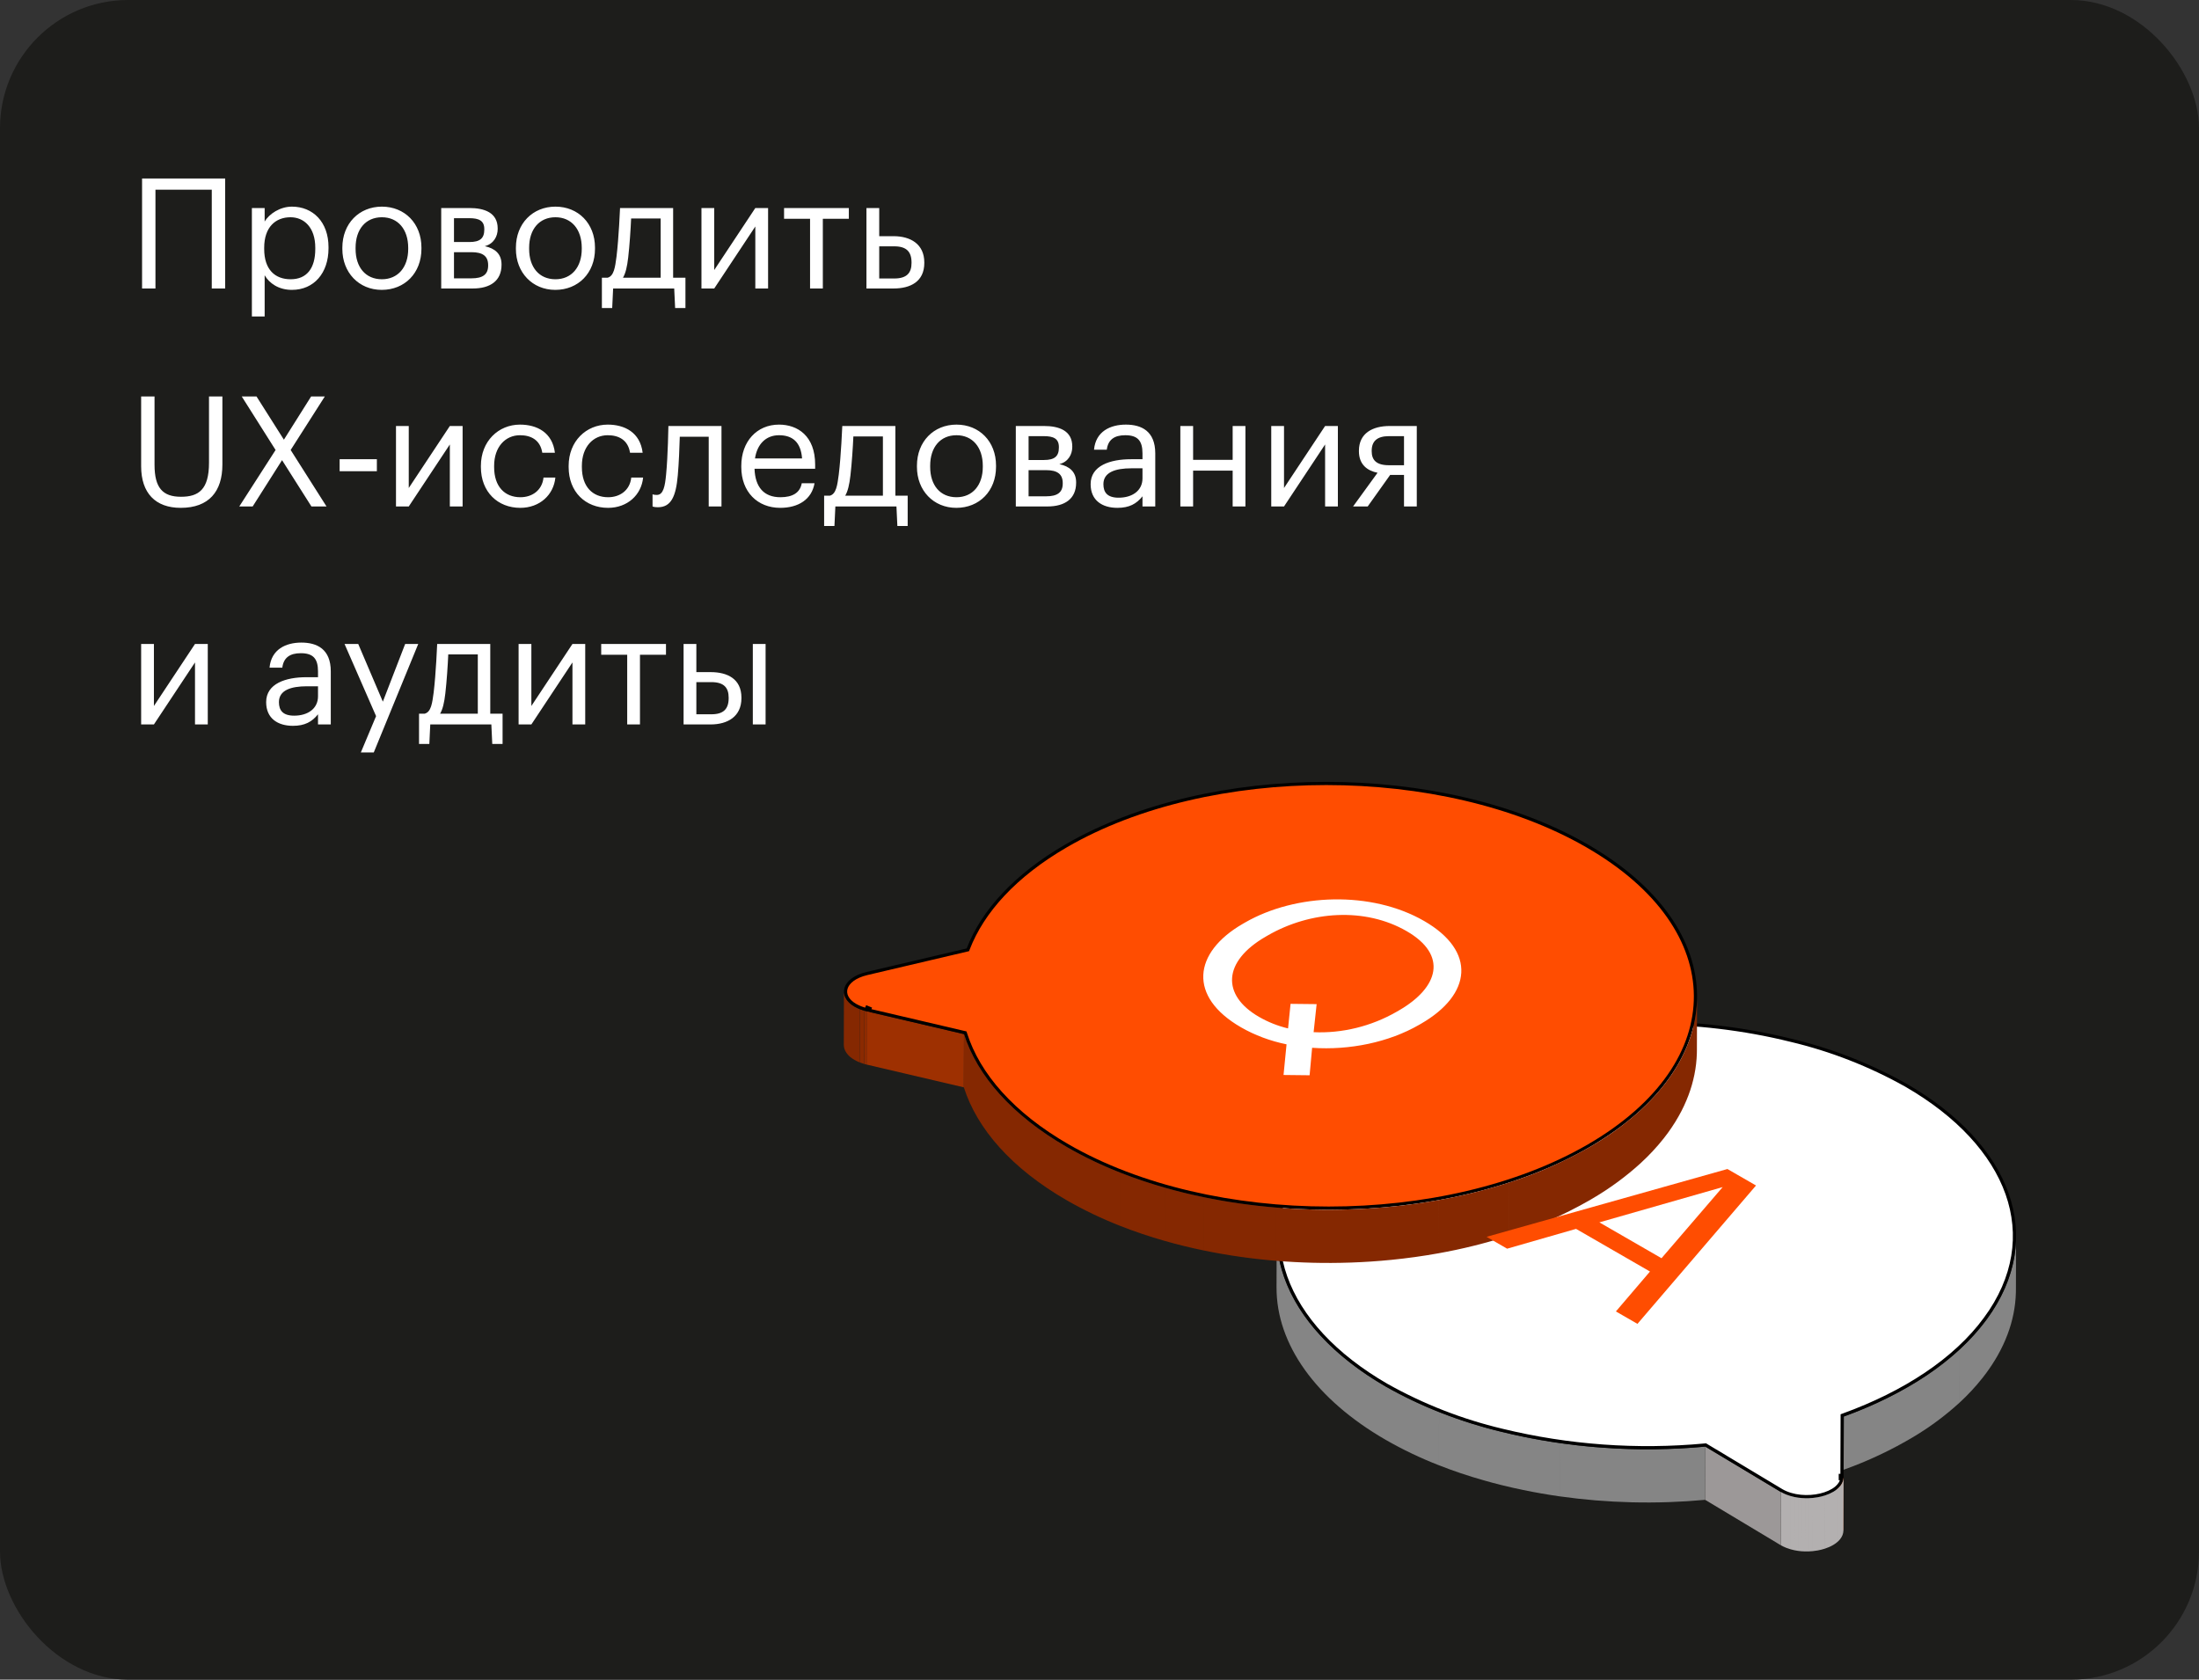 <?xml version="1.0" encoding="UTF-8"?> <svg xmlns="http://www.w3.org/2000/svg" width="343" height="262" viewBox="0 0 343 262" fill="none"><rect x="0" y="0" width="343" height="262" fill="#333333" stroke="none"/> <g clip-path="url(#clip0_70_5186)"> <rect width="343" height="262" rx="20" fill="#1D1D1B"></rect> <path d="M33.032 45H35.12V27.84H22.16V45H24.248V29.592H33.032V45ZM45.337 43.56C42.889 43.56 41.209 42.048 41.209 38.832V38.64C41.209 35.424 42.985 33.888 45.313 33.888C47.425 33.888 49.177 35.472 49.177 38.64V38.832C49.177 41.88 47.833 43.56 45.337 43.56ZM39.289 49.368H41.281V42.936C42.001 44.184 43.465 45.216 45.529 45.216C48.985 45.216 51.241 42.576 51.241 38.736V38.544C51.241 34.632 48.817 32.232 45.529 32.232C43.705 32.232 42.001 33.336 41.281 34.56V32.448H39.289V49.368ZM59.544 45.216C63.12 45.216 65.736 42.6 65.736 38.808V38.616C65.736 34.848 63.12 32.232 59.568 32.232C56.016 32.232 53.4 34.872 53.4 38.64V38.832C53.4 42.504 55.968 45.216 59.544 45.216ZM59.568 43.56C57.024 43.56 55.464 41.688 55.464 38.832V38.64C55.464 35.76 57.048 33.888 59.568 33.888C62.064 33.888 63.672 35.76 63.672 38.664V38.832C63.672 41.664 62.088 43.56 59.568 43.56ZM68.821 45H73.741C76.477 45 78.229 43.8 78.229 41.304V41.232C78.229 39.6 77.197 38.736 75.613 38.4C77.029 38.04 77.629 36.84 77.629 35.712V35.64C77.629 33.168 75.565 32.448 73.213 32.448H68.821V45ZM73.189 34.032C74.701 34.032 75.541 34.416 75.541 35.736V35.808C75.541 37.176 74.869 37.752 73.213 37.752H70.813V34.032H73.189ZM73.549 39.336C75.277 39.336 76.141 39.936 76.141 41.352V41.424C76.141 42.816 75.301 43.416 73.549 43.416H70.813V39.336H73.549ZM86.615 45.216C90.191 45.216 92.807 42.6 92.807 38.808V38.616C92.807 34.848 90.191 32.232 86.639 32.232C83.087 32.232 80.471 34.872 80.471 38.64V38.832C80.471 42.504 83.039 45.216 86.615 45.216ZM86.639 43.56C84.095 43.56 82.535 41.688 82.535 38.832V38.64C82.535 35.76 84.119 33.888 86.639 33.888C89.135 33.888 90.743 35.76 90.743 38.664V38.832C90.743 41.664 89.159 43.56 86.639 43.56ZM97.987 40.152C98.203 38.28 98.371 35.736 98.443 34.08H103.051V43.32H97.171C97.579 42.624 97.819 41.616 97.987 40.152ZM95.635 45H105.163L105.307 48.048H106.915V43.32H104.995V32.448H96.715C96.715 32.448 96.523 37.104 96.163 40.032C95.947 41.64 95.779 43.056 94.771 43.32H93.883V48.048H95.491L95.635 45ZM111.406 45L117.814 35.328V45H119.806V32.448H117.814L111.406 42.12V32.448H109.414V45H111.406ZM132.402 32.448H122.298V34.128H126.354V45H128.346V34.128H132.402V32.448ZM135.149 45H139.373C141.989 45 144.173 43.944 144.173 41.016V40.944C144.173 38.064 142.013 36.84 139.373 36.84H137.141V32.448H135.149V45ZM137.141 43.44V38.424H139.493C141.365 38.424 142.181 39.24 142.181 40.944V41.016C142.181 42.552 141.461 43.44 139.493 43.44H137.141ZM28.184 79.216C32.6 79.216 34.688 76.648 34.688 72.472V61.84H32.6V72.184C32.6 76.384 30.968 77.488 28.232 77.488C25.376 77.488 24.104 76.096 24.104 72.496V61.84H22.016V72.736C22.016 76.912 24.248 79.216 28.184 79.216ZM37.322 79H39.41L43.994 71.776L48.578 79H50.93L45.338 70.192L50.666 61.84H48.53L44.282 68.584L40.01 61.84H37.706L42.986 70.192L37.322 79ZM52.976 73.504V71.632H58.784V73.504H52.976ZM63.758 79L70.166 69.328V79H72.158V66.448H70.166L63.758 76.12V66.448H61.766V79H63.758ZM81.154 79.216C84.178 79.216 86.362 77.2 86.626 74.488H84.778C84.562 76.528 82.954 77.56 81.178 77.56C78.754 77.56 77.074 75.928 77.074 72.856V72.664C77.074 69.712 78.826 67.888 81.106 67.888C82.834 67.888 84.274 68.632 84.586 70.624H86.554C86.17 67.432 83.722 66.232 81.106 66.232C77.746 66.232 75.01 68.824 75.01 72.664V72.856C75.01 76.744 77.65 79.216 81.154 79.216ZM94.841 79.216C97.865 79.216 100.049 77.2 100.313 74.488H98.465C98.249 76.528 96.641 77.56 94.865 77.56C92.441 77.56 90.761 75.928 90.761 72.856V72.664C90.761 69.712 92.513 67.888 94.793 67.888C96.521 67.888 97.961 68.632 98.273 70.624H100.241C99.857 67.432 97.409 66.232 94.793 66.232C91.433 66.232 88.697 68.824 88.697 72.664V72.856C88.697 76.744 91.337 79.216 94.841 79.216ZM105.721 74.152C105.889 72.304 105.985 69.784 106.033 68.128H110.545V79H112.537V66.448H104.257C104.257 66.448 104.185 71.104 103.897 74.032C103.729 75.784 103.489 77.2 102.457 77.2C102.001 77.2 101.785 77.104 101.785 77.104V79C101.785 79 102.001 79.12 102.625 79.12C104.665 79.12 105.433 77.464 105.721 74.152ZM121.699 79.216C124.531 79.216 126.619 77.896 127.051 75.376H125.059C124.795 76.84 123.667 77.56 121.723 77.56C119.155 77.56 117.787 75.976 117.691 73.12H127.147V72.472C127.147 67.984 124.411 66.232 121.507 66.232C118.051 66.232 115.627 68.872 115.627 72.664V72.856C115.627 76.72 118.147 79.216 121.699 79.216ZM117.763 71.512C118.099 69.28 119.467 67.888 121.507 67.888C123.571 67.888 124.915 68.92 125.107 71.512H117.763ZM132.652 74.152C132.868 72.28 133.036 69.736 133.108 68.08H137.716V77.32H131.836C132.244 76.624 132.484 75.616 132.652 74.152ZM130.3 79H139.828L139.972 82.048H141.58V77.32H139.66V66.448H131.38C131.38 66.448 131.188 71.104 130.828 74.032C130.612 75.64 130.444 77.056 129.436 77.32H128.548V82.048H130.156L130.3 79ZM149.169 79.216C152.745 79.216 155.361 76.6 155.361 72.808V72.616C155.361 68.848 152.745 66.232 149.193 66.232C145.641 66.232 143.025 68.872 143.025 72.64V72.832C143.025 76.504 145.593 79.216 149.169 79.216ZM149.193 77.56C146.649 77.56 145.089 75.688 145.089 72.832V72.64C145.089 69.76 146.673 67.888 149.193 67.888C151.689 67.888 153.297 69.76 153.297 72.664V72.832C153.297 75.664 151.713 77.56 149.193 77.56ZM158.446 79H163.366C166.102 79 167.854 77.8 167.854 75.304V75.232C167.854 73.6 166.822 72.736 165.238 72.4C166.654 72.04 167.254 70.84 167.254 69.712V69.64C167.254 67.168 165.19 66.448 162.838 66.448H158.446V79ZM162.814 68.032C164.326 68.032 165.166 68.416 165.166 69.736V69.808C165.166 71.176 164.494 71.752 162.838 71.752H160.438V68.032H162.814ZM163.174 73.336C164.902 73.336 165.766 73.936 165.766 75.352V75.424C165.766 76.816 164.926 77.416 163.174 77.416H160.438V73.336H163.174ZM174.485 77.632C172.733 77.632 172.109 76.816 172.109 75.52C172.109 73.672 173.957 73.048 176.477 73.048H178.205V74.608C178.205 76.552 176.597 77.632 174.485 77.632ZM174.293 79.216C176.141 79.216 177.269 78.592 178.205 77.416V79H180.197V70.72C180.197 67.216 178.013 66.232 175.613 66.232C173.189 66.232 170.909 67.288 170.645 70.144H172.637C172.829 68.608 173.789 67.888 175.517 67.888C177.437 67.888 178.205 68.728 178.205 70.72V71.632H176.405C173.189 71.632 170.117 72.616 170.117 75.52C170.117 78.088 171.965 79.216 174.293 79.216ZM192.27 79H194.262V66.448H192.27V71.728H186.102V66.448H184.11V79H186.102V73.408H192.27V79ZM200.281 79L206.689 69.328V79H208.681V66.448H206.689L200.281 76.12V66.448H198.289V79H200.281ZM218.997 68.032V72.568H216.645C214.677 72.568 213.957 71.752 213.957 70.384V70.312C213.957 68.848 214.773 68.032 216.645 68.032H218.997ZM216.837 74.08H218.997V79H220.989V66.448H216.765C214.125 66.448 211.965 67.552 211.965 70.312V70.384C211.965 72.496 213.309 73.432 214.869 73.744L211.053 79H213.333L216.837 74.08ZM24.008 113L30.416 103.328V113H32.408V100.448H30.416L24.008 110.12V100.448H22.016V113H24.008ZM45.883 111.632C44.131 111.632 43.507 110.816 43.507 109.52C43.507 107.672 45.355 107.048 47.875 107.048H49.603V108.608C49.603 110.552 47.995 111.632 45.883 111.632ZM45.691 113.216C47.539 113.216 48.667 112.592 49.603 111.416V113H51.595V104.72C51.595 101.216 49.411 100.232 47.011 100.232C44.587 100.232 42.307 101.288 42.043 104.144H44.035C44.227 102.608 45.187 101.888 46.915 101.888C48.835 101.888 49.603 102.728 49.603 104.72V105.632H47.803C44.587 105.632 41.515 106.616 41.515 109.52C41.515 112.088 43.363 113.216 45.691 113.216ZM56.285 117.368H58.301L65.237 100.448H63.197L59.717 109.448L55.877 100.448H53.741L58.661 111.704L56.285 117.368ZM69.464 108.152C69.68 106.28 69.848 103.736 69.92 102.08H74.528V111.32H68.648C69.056 110.624 69.296 109.616 69.464 108.152ZM67.112 113H76.64L76.784 116.048H78.392V111.32H76.472V100.448H68.192C68.192 100.448 68 105.104 67.64 108.032C67.424 109.64 67.256 111.056 66.248 111.32H65.36V116.048H66.968L67.112 113ZM82.883 113L89.291 103.328V113H91.283V100.448H89.291L82.883 110.12V100.448H80.891V113H82.883ZM103.879 100.448H93.775V102.128H97.831V113H99.823V102.128H103.879V100.448ZM117.425 113H119.417V100.448H117.425V113ZM106.625 113H110.849C113.489 113 115.649 111.776 115.649 108.896V108.824C115.649 105.896 113.465 104.84 110.849 104.84H108.617V100.448H106.625V113ZM108.617 111.416V106.4H110.969C112.937 106.4 113.657 107.288 113.657 108.824V108.896C113.657 110.6 112.841 111.416 110.969 111.416H108.617Z" fill="white"></path> <path fill-rule="evenodd" clip-rule="evenodd" d="M314.443 201.164L314.467 192.862C314.467 193.029 314.464 193.195 314.459 193.362L314.459 193.395C314.425 194.48 314.301 195.561 314.087 196.625L314.063 204.927C314.28 203.851 314.404 202.76 314.436 201.664L314.437 201.628C314.441 201.474 314.443 201.319 314.443 201.164ZM314.087 196.625L314.063 204.927C313.843 206.02 313.534 207.093 313.141 208.136V208.136C312.714 209.268 312.199 210.365 311.602 211.417L311.602 211.418C311.067 212.362 310.475 213.272 309.831 214.145C309.643 214.4 309.451 214.653 309.254 214.904L309.254 214.905C308.158 216.291 306.954 217.588 305.654 218.785L305.677 210.483C306.977 209.286 308.181 207.989 309.276 206.604L309.276 206.603C309.474 206.352 309.667 206.099 309.855 205.843C310.499 204.971 311.09 204.06 311.625 203.116L311.625 203.116C312.223 202.063 312.738 200.966 313.165 199.834V199.834C313.558 198.791 313.866 197.718 314.087 196.625ZM305.676 210.482L305.652 218.784C303.455 220.794 301.059 222.576 298.502 224.103L298.502 224.105C295.034 226.174 291.372 227.899 287.569 229.258L287.593 220.956C291.396 219.598 295.057 217.872 298.525 215.803L298.525 215.802C301.082 214.275 303.478 212.492 305.676 210.482Z" fill="#858585"></path> <path fill-rule="evenodd" clip-rule="evenodd" d="M224.441 228.558L224.464 220.256C221.606 219.142 218.834 217.818 216.172 216.293C205.259 209.997 199.111 201.392 199.136 192.503L199.113 200.805C199.087 209.693 205.236 218.299 216.149 224.595C218.811 226.12 221.582 227.444 224.441 228.558ZM231.434 230.91V230.91C232.344 231.169 233.271 231.416 234.214 231.65C235.337 231.928 236.466 232.184 237.6 232.419L237.623 224.117C236.489 223.883 235.36 223.626 234.238 223.348C233.294 223.114 232.367 222.867 231.456 222.608V222.608C229.001 221.907 226.671 221.123 224.465 220.256L224.442 228.557C226.65 229.428 228.98 230.212 231.434 230.91ZM237.623 224.117C239.518 224.509 241.425 224.84 243.345 225.111L243.321 233.413C241.404 233.141 239.497 232.81 237.6 232.419L237.623 224.117ZM243.323 233.413C245.171 233.673 247.022 233.88 248.876 234.033L248.899 225.731C247.043 225.579 245.192 225.372 243.346 225.111L243.323 233.413ZM260.296 234.306C262.203 234.241 264.093 234.122 265.966 233.949L265.99 225.647C264.114 225.821 262.224 225.94 260.32 226.004L260.296 234.306ZM254.467 234.333C256.42 234.381 258.363 234.372 260.296 234.306L260.32 226.005C258.385 226.071 256.442 226.08 254.491 226.031L254.491 226.03C252.628 225.984 250.764 225.884 248.899 225.73L248.876 234.032C250.742 234.185 252.606 234.285 254.467 234.331L254.467 234.333Z" fill="#858585"></path> <path d="M287.594 220.954L287.571 229.255L287.537 238.691L287.56 230.39L287.594 220.954Z" fill="#932C01"></path> <path d="M286.456 230.387L286.432 238.689L287.535 238.692L287.558 230.39L286.456 230.387Z" fill="#B23601"></path> <path d="M277.785 232.726L277.761 241.028L265.967 233.949L265.99 225.647L277.785 232.726Z" fill="#9C9898"></path> <path d="M287.311 230.14H287.051V230.638H287.292C287.216 231.184 286.895 231.678 286.376 232.102C285.778 232.591 284.931 232.972 283.96 233.203C282.013 233.666 279.641 233.508 277.911 232.511C277.91 232.51 277.91 232.51 277.909 232.51L266.118 225.432L266.048 225.39L265.966 225.398C255.356 226.393 244.653 225.618 234.297 223.105L234.296 223.104C227.998 221.61 221.939 219.244 216.296 216.075C208.211 211.41 202.78 205.489 200.542 199.155C198.307 192.832 199.242 186.067 203.948 179.668C210.13 171.268 221.644 165.096 235.297 161.935C248.945 158.776 264.694 158.633 279.305 162.257L279.307 162.257C285.606 163.752 291.665 166.119 297.309 169.287C305.395 173.953 310.825 179.875 313.063 186.208C315.298 192.531 314.362 199.295 309.655 205.693L309.855 205.841L309.655 205.693C304.924 212.124 297.063 217.251 287.508 220.719L287.345 220.778L287.344 220.952L287.311 230.14Z" fill="white" stroke="black" stroke-width="0.498"></path> <path fill-rule="evenodd" clip-rule="evenodd" d="M287.56 230.472L287.561 230.388C287.561 230.406 287.56 230.424 287.56 230.442L287.56 230.488C287.555 230.589 287.542 230.69 287.522 230.79L287.498 239.091C287.522 238.976 287.535 238.859 287.538 238.742L287.562 230.44L287.56 230.472ZM287.522 230.791L287.498 239.093C287.476 239.205 287.444 239.315 287.404 239.422L287.428 231.12C287.468 231.013 287.499 230.903 287.522 230.791ZM287.404 239.421L287.428 231.119C287.385 231.231 287.334 231.34 287.275 231.444L287.251 239.746C287.311 239.641 287.362 239.533 287.404 239.421ZM287.275 231.444L287.251 239.746C287.184 239.863 287.108 239.975 287.024 240.081L287.048 231.779C287.132 231.674 287.208 231.562 287.275 231.444ZM287.024 240.081L287.048 231.779C286.941 231.913 286.824 232.038 286.698 232.153L286.675 240.455C286.801 240.34 286.918 240.215 287.024 240.081ZM286.697 232.154L286.674 240.456C286.452 240.657 286.21 240.834 285.951 240.985V240.985C285.534 241.228 285.091 241.423 284.631 241.568L284.654 233.267C285.115 233.121 285.559 232.926 285.977 232.683V232.683V232.683C286.234 232.532 286.476 232.355 286.697 232.154ZM284.653 233.267L284.629 241.569C284.266 241.685 283.895 241.777 283.52 241.845L283.52 241.844C283.269 241.89 283.013 241.926 282.754 241.951L282.777 233.65C283.037 233.624 283.294 233.588 283.545 233.542L283.545 233.543C283.92 233.475 284.29 233.383 284.653 233.267ZM282.777 233.65L282.753 241.952C282.542 241.973 282.329 241.987 282.114 241.994L282.137 233.693C282.352 233.685 282.565 233.671 282.777 233.65ZM282.113 241.994L282.136 233.693C281.944 233.699 281.751 233.7 281.558 233.695L281.534 241.997C281.728 242.002 281.921 242.001 282.113 241.994ZM281.557 233.695L281.534 241.997C281.35 241.993 281.167 241.983 280.983 241.968L281.007 233.666C281.19 233.681 281.374 233.691 281.557 233.695ZM280.983 241.969L281.006 233.667H281.006C280.825 233.652 280.644 233.632 280.464 233.606L280.441 241.908C280.621 241.934 280.801 241.954 280.983 241.969ZM280.463 233.606L280.44 241.907C280.254 241.881 280.071 241.849 279.888 241.811L279.912 233.51C280.094 233.547 280.278 233.579 280.463 233.606ZM279.888 241.811L279.911 233.509C279.712 233.468 279.516 233.419 279.323 233.364L279.299 241.666C279.493 241.721 279.689 241.769 279.888 241.811ZM279.322 233.364L279.298 241.666C279.061 241.598 278.829 241.519 278.604 241.43L278.604 241.429C278.315 241.315 278.034 241.18 277.765 241.025L277.788 232.723C278.058 232.878 278.339 233.014 278.628 233.128L278.628 233.128C278.854 233.218 279.085 233.296 279.322 233.364Z" fill="#B3B0B0"></path> <path d="M135.652 157.17L135.629 165.472L135.217 166.065L135.241 157.764L135.652 157.17Z" fill="#B43601"></path> <path d="M135.239 157.763L135.215 166.064C135.076 166.031 134.941 165.996 134.809 165.959L134.833 157.657C134.964 157.695 135.099 157.73 135.239 157.763" fill="#8F2B01"></path> <path d="M134.833 157.657L134.809 165.959C134.556 165.887 134.317 165.807 134.094 165.718L134.117 157.417C134.341 157.505 134.579 157.585 134.833 157.657" fill="#8A2A01"></path> <path d="M134.117 157.416L134.094 165.718C133.813 165.609 133.54 165.479 133.279 165.329C132.168 164.688 131.612 163.826 131.615 162.966L131.638 154.664C131.636 155.524 132.191 156.386 133.302 157.027C133.564 157.177 133.836 157.307 134.117 157.416" fill="#852801"></path> <path d="M150.366 161.307L150.342 169.609L135.217 166.065L135.241 157.763L150.366 161.307Z" fill="#9E3001"></path> <path d="M135.582 157.587L135.7 157.305L135.239 157.114L135.091 157.472C134.51 157.325 133.95 157.103 133.426 156.811C132.123 156.059 131.695 155.043 131.966 154.15C132.245 153.231 133.298 152.307 135.262 151.845L150.84 148.184L150.968 148.154L151.016 148.031C153.275 142.158 158.355 136.552 166.282 131.949C177.457 125.459 192.147 122.208 206.869 122.207C221.591 122.207 236.317 125.458 247.563 131.947C258.813 138.437 264.411 146.908 264.458 155.329C264.506 163.749 259.004 172.219 247.829 178.709C236.656 185.197 221.966 188.449 207.243 188.449C192.52 188.45 177.792 185.198 166.544 178.709C157.936 173.742 152.635 167.61 150.603 161.231L150.56 161.096L150.422 161.064L135.582 157.587Z" fill="#FF4D01" stroke="black" stroke-width="0.498"></path> <path fill-rule="evenodd" clip-rule="evenodd" d="M264.683 163.793L264.706 155.492C264.706 155.66 264.703 155.829 264.698 155.998L264.698 156.041C264.664 157.137 264.538 158.228 264.322 159.302L264.298 167.604C264.517 166.515 264.644 165.409 264.676 164.299L264.676 164.251C264.68 164.098 264.682 163.946 264.683 163.793ZM264.32 159.303L264.297 167.605C264.074 168.709 263.762 169.794 263.365 170.848V170.848C262.939 171.977 262.426 173.071 261.83 174.12L261.83 174.122C261.146 175.327 260.371 176.478 259.511 177.564V177.565C258.422 178.938 257.227 180.222 255.936 181.406L255.936 181.409C253.692 183.453 251.245 185.263 248.634 186.811L248.658 178.509C251.269 176.961 253.715 175.151 255.958 173.108L255.958 173.105C257.25 171.921 258.445 170.636 259.534 169.263V169.263C260.394 168.177 261.169 167.027 261.853 165.822L261.853 165.82C262.449 164.77 262.962 163.675 263.389 162.545V162.546C263.786 161.492 264.097 160.407 264.32 159.303ZM248.634 186.81L248.658 178.508C248.426 178.648 248.191 178.786 247.954 178.924C243.952 181.216 239.717 183.076 235.321 184.475L235.298 192.776C239.693 191.378 243.928 189.518 247.93 187.226C248.167 187.088 248.402 186.949 248.634 186.81ZM235.296 192.776C231.723 193.925 228.076 194.832 224.381 195.491L224.405 187.189C228.1 186.53 231.747 185.623 235.32 184.474L235.296 192.776ZM224.404 187.19C221.988 187.626 219.53 187.967 217.05 188.214L217.026 196.515C219.507 196.268 221.964 195.927 224.381 195.492L224.404 187.19ZM210.657 188.639C212.798 188.566 214.929 188.424 217.05 188.213L217.026 196.515C214.908 196.726 212.777 196.868 210.632 196.941V196.94C208.666 197.007 206.698 197.017 204.728 196.968L204.751 188.666C206.72 188.715 208.688 188.706 210.657 188.639V188.639ZM204.751 188.666L204.728 196.968C202.829 196.921 200.936 196.82 199.048 196.664L199.072 188.363C200.957 188.518 202.85 188.619 204.751 188.666ZM199.047 196.665L199.071 188.364C197.187 188.209 195.319 188 193.466 187.738V187.738C191.536 187.465 189.631 187.133 187.75 186.744L187.727 195.046C189.61 195.435 191.515 195.766 193.442 196.039V196.039C195.298 196.302 197.166 196.51 199.047 196.665ZM187.725 195.046L187.749 186.744C185.705 186.322 183.701 185.831 181.737 185.272C179.332 184.587 176.992 183.8 174.736 182.91L174.713 191.211C176.968 192.101 179.307 192.888 181.712 193.573C183.68 194.132 185.684 194.623 187.725 195.046ZM181.735 185.271L181.712 193.573L181.737 185.272L181.735 185.271ZM174.712 191.21L174.735 182.908C171.869 181.786 169.089 180.454 166.419 178.924C157.775 173.937 152.422 167.761 150.365 161.306L150.341 169.608C152.398 176.063 157.751 182.238 166.396 187.226C169.066 188.756 171.846 190.088 174.712 191.21Z" fill="#852801"></path> <path d="M200.207 167.679L204.273 167.724L204.664 163.439C210.528 163.845 216.627 162.582 221.357 159.853L221.67 159.673C229.528 155.139 230.349 148.396 222.139 143.66C213.929 138.924 202.123 139.33 194.187 143.908L193.874 144.088C186.055 148.599 185.312 155.478 193.561 160.236C195.711 161.477 198.135 162.379 200.676 162.898L200.207 167.679ZM196.376 158.613C190.551 155.252 190.668 149.997 197.431 146.096L197.744 145.915C204.39 142.081 212.913 141.495 219.402 145.239C225.853 148.96 224.445 154.012 218.19 157.62L217.878 157.801C213.89 160.101 209.316 161.206 204.898 161.003L205.368 156.628L201.302 156.583L200.911 160.417C199.308 160.033 197.783 159.424 196.376 158.613Z" fill="white"></path> <path d="M268.702 185.166L259.163 196.262L249.468 190.669L268.702 185.166ZM231.876 192.924L235.081 194.774L245.832 191.684L257.365 198.337L252.048 204.562L255.41 206.501L273.902 184.918L269.445 182.347L231.876 192.924Z" fill="#FF4D01"></path> </g> <defs> <clipPath id="clip0_70_5186"> <rect width="343" height="262" rx="20" fill="white"></rect> </clipPath> </defs> </svg> 
